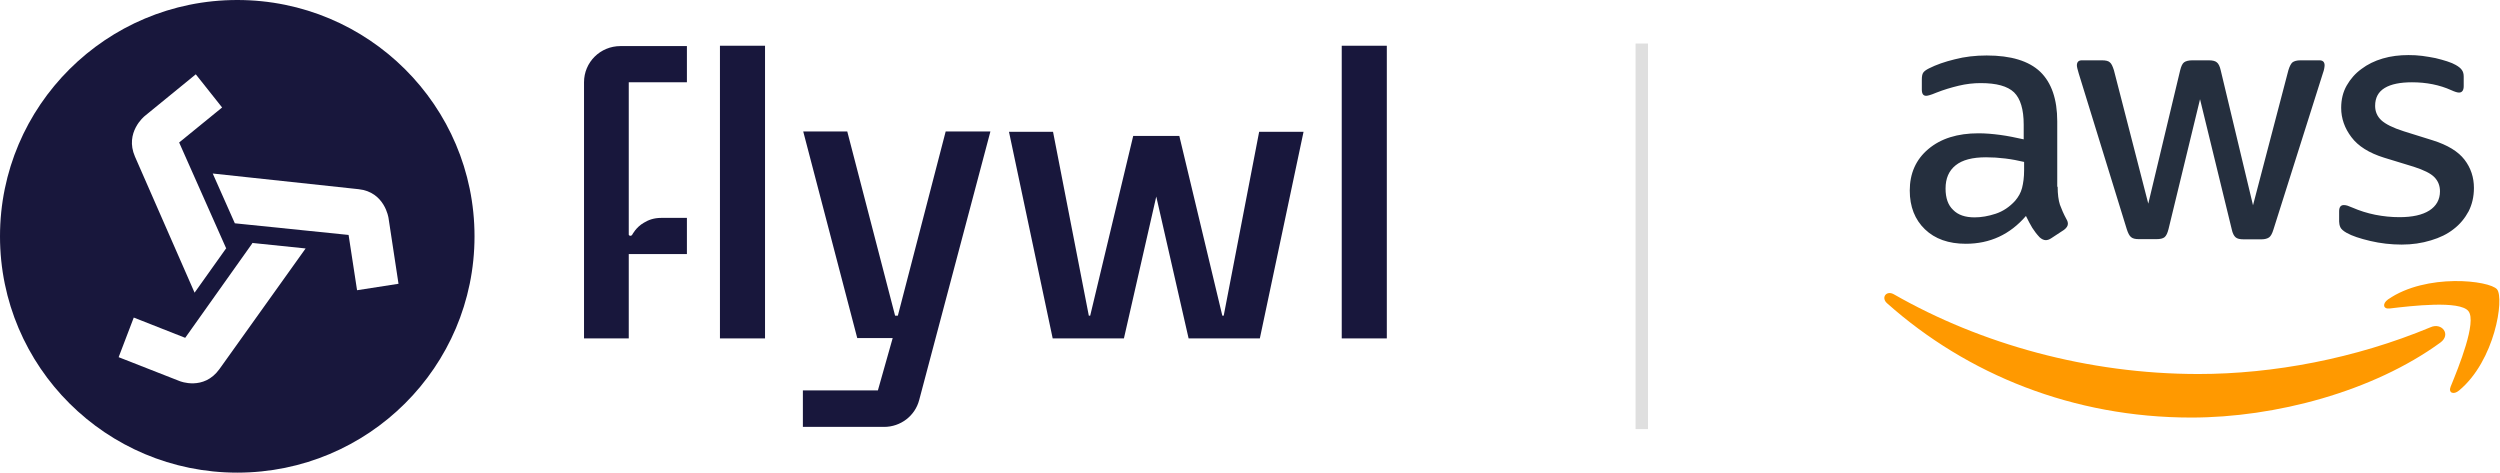 <svg width="402" height="76" viewBox="0 0 402 76" fill="none" xmlns="http://www.w3.org/2000/svg">
<path fill-rule="evenodd" clip-rule="evenodd" d="M38.151 0C17.081 0 0 17.013 0 38C0 58.987 17.081 76 38.151 76C59.222 76 76.303 58.987 76.303 38C76.303 17.013 59.222 0 38.151 0ZM56.053 37.778L37.71 35.901H37.759L34.207 27.901L57.658 30.42C61.891 30.864 62.475 35.062 62.475 35.062L64.08 45.631L57.415 46.668L56.053 37.778ZM36.397 40.001L28.807 22.913L35.716 17.283L31.483 11.949L23.26 18.666C23.26 18.666 20 21.283 21.703 25.185L31.288 47.063L36.348 39.951L36.397 40.001ZM29.78 54.323L40.581 39.112L40.532 39.062L49.144 39.951L35.278 59.36C32.748 62.867 28.904 61.286 28.904 61.286L19.076 57.434L21.509 51.063L29.78 54.323Z" fill="#18173C"/>
<path d="M123.017 7.355H115.768V54.416H123.017V7.355Z" fill="#18173C"/>
<path d="M144.374 50.762H143.932L136.24 21.141H129.159L137.845 54.361H143.544L141.165 62.776H129.103V68.645H142.161C144.817 68.645 147.14 66.874 147.805 64.327L159.258 21.141H152.065L144.374 50.762Z" fill="#18173C"/>
<path d="M196.772 50.762H196.55L189.634 21.861H182.219L175.303 50.762H175.082L169.328 21.196H162.245L169.272 54.416H180.726L185.927 31.605L191.128 54.416H202.582L209.609 21.196H202.471L196.772 50.762Z" fill="#18173C"/>
<path d="M223 7.355H215.751V54.416H223V7.355Z" fill="#18173C"/>
<path d="M93.911 13.223V54.416H101.104V40.852H110.455V35.038H106.305C105.143 35.038 104.258 35.37 103.539 35.813C102.267 36.533 101.658 37.751 101.658 37.751C101.658 37.751 101.547 37.917 101.381 37.917C101.159 37.917 101.104 37.751 101.104 37.751V13.223H110.455V7.41H99.776C96.512 7.41 93.911 10.012 93.911 13.223Z" fill="#18173C"/>
<line x1="264" y1="7" x2="264" y2="69" stroke="#DFDFDF" stroke-width="2"/>
<path d="M330.871 30.025C330.871 31.225 331.003 32.197 331.233 32.91C331.496 33.624 331.825 34.402 332.285 35.245C332.45 35.504 332.516 35.763 332.516 35.99C332.516 36.314 332.318 36.638 331.891 36.963L329.818 38.324C329.522 38.519 329.226 38.616 328.963 38.616C328.634 38.616 328.305 38.454 327.976 38.162C327.516 37.676 327.121 37.157 326.792 36.638C326.463 36.087 326.134 35.471 325.773 34.726C323.207 37.708 319.983 39.199 316.102 39.199C313.339 39.199 311.135 38.421 309.523 36.865C307.912 35.309 307.089 33.235 307.089 30.641C307.089 27.886 308.076 25.649 310.083 23.963C312.089 22.277 314.753 21.435 318.141 21.435C319.26 21.435 320.411 21.532 321.628 21.694C322.845 21.856 324.095 22.115 325.411 22.407V20.041C325.411 17.577 324.884 15.859 323.865 14.854C322.812 13.849 321.036 13.363 318.503 13.363C317.352 13.363 316.168 13.492 314.951 13.784C313.734 14.076 312.55 14.432 311.398 14.886C310.872 15.113 310.477 15.243 310.247 15.308C310.017 15.373 309.852 15.405 309.721 15.405C309.26 15.405 309.03 15.081 309.03 14.4V12.812C309.03 12.293 309.096 11.904 309.26 11.677C309.425 11.45 309.721 11.223 310.181 10.996C311.332 10.413 312.714 9.926 314.326 9.537C315.938 9.116 317.648 8.921 319.457 8.921C323.371 8.921 326.233 9.797 328.075 11.547C329.884 13.298 330.805 15.956 330.805 19.522V30.025H330.871ZM317.516 34.953C318.602 34.953 319.72 34.758 320.904 34.369C322.089 33.98 323.141 33.267 324.029 32.294C324.556 31.678 324.95 30.998 325.148 30.22C325.345 29.442 325.477 28.502 325.477 27.399V26.038C324.523 25.811 323.503 25.616 322.45 25.487C321.398 25.357 320.378 25.292 319.358 25.292C317.155 25.292 315.543 25.714 314.457 26.589C313.372 27.464 312.846 28.696 312.846 30.317C312.846 31.841 313.24 32.975 314.063 33.753C314.852 34.564 316.003 34.953 317.516 34.953ZM343.93 38.454C343.337 38.454 342.943 38.357 342.68 38.13C342.416 37.935 342.186 37.481 341.989 36.865L334.259 11.807C334.062 11.158 333.963 10.737 333.963 10.51C333.963 9.991 334.226 9.699 334.752 9.699H337.976C338.601 9.699 339.028 9.797 339.259 10.024C339.522 10.218 339.719 10.672 339.917 11.288L345.443 32.748L350.574 11.288C350.738 10.639 350.936 10.218 351.199 10.024C351.462 9.829 351.923 9.699 352.515 9.699H355.146C355.771 9.699 356.199 9.797 356.462 10.024C356.725 10.218 356.955 10.672 357.087 11.288L362.284 33.008L367.974 11.288C368.172 10.639 368.402 10.218 368.632 10.024C368.895 9.829 369.323 9.699 369.915 9.699H372.974C373.5 9.699 373.796 9.959 373.796 10.51C373.796 10.672 373.764 10.834 373.731 11.028C373.698 11.223 373.632 11.482 373.5 11.839L365.573 36.898C365.376 37.546 365.146 37.968 364.882 38.162C364.619 38.357 364.192 38.486 363.633 38.486H360.804C360.179 38.486 359.751 38.389 359.488 38.162C359.225 37.935 358.995 37.514 358.863 36.865L353.765 15.956L348.699 36.833C348.535 37.481 348.337 37.903 348.074 38.13C347.811 38.357 347.35 38.454 346.758 38.454H343.93ZM386.197 39.329C384.487 39.329 382.776 39.135 381.132 38.746C379.487 38.357 378.204 37.935 377.349 37.449C376.823 37.157 376.461 36.833 376.329 36.541C376.198 36.249 376.132 35.925 376.132 35.633V33.98C376.132 33.299 376.395 32.975 376.888 32.975C377.086 32.975 377.283 33.008 377.481 33.072C377.678 33.137 377.974 33.267 378.303 33.397C379.421 33.883 380.638 34.272 381.921 34.531C383.237 34.791 384.52 34.92 385.835 34.92C387.908 34.92 389.519 34.564 390.638 33.85C391.756 33.137 392.348 32.1 392.348 30.771C392.348 29.863 392.052 29.118 391.46 28.502C390.868 27.886 389.75 27.335 388.138 26.816L383.368 25.357C380.967 24.611 379.191 23.509 378.105 22.05C377.02 20.624 376.461 19.036 376.461 17.35C376.461 15.988 376.757 14.789 377.349 13.752C377.941 12.714 378.73 11.807 379.717 11.093C380.704 10.348 381.822 9.797 383.138 9.408C384.454 9.019 385.835 8.857 387.283 8.857C388.006 8.857 388.763 8.889 389.486 8.986C390.243 9.083 390.934 9.213 391.625 9.343C392.282 9.505 392.907 9.667 393.499 9.862C394.092 10.056 394.552 10.251 394.881 10.445C395.341 10.704 395.67 10.964 395.868 11.255C396.065 11.515 396.164 11.871 396.164 12.325V13.849C396.164 14.53 395.901 14.886 395.407 14.886C395.144 14.886 394.716 14.757 394.157 14.497C392.282 13.654 390.177 13.233 387.842 13.233C385.967 13.233 384.487 13.525 383.467 14.141C382.447 14.757 381.921 15.697 381.921 17.026C381.921 17.933 382.25 18.712 382.908 19.327C383.566 19.943 384.783 20.559 386.526 21.11L391.197 22.569C393.565 23.315 395.276 24.352 396.295 25.681C397.315 27.01 397.808 28.534 397.808 30.22C397.808 31.614 397.512 32.878 396.953 33.98C396.361 35.082 395.572 36.055 394.552 36.833C393.532 37.643 392.315 38.227 390.901 38.648C389.421 39.102 387.875 39.329 386.197 39.329Z" fill="#252F3E"/>
<path fill-rule="evenodd" clip-rule="evenodd" d="M392.414 55.084C381.592 62.962 365.869 67.143 352.35 67.143C333.404 67.143 316.332 60.238 303.438 48.763C302.418 47.855 303.339 46.623 304.557 47.336C318.503 55.311 335.706 60.141 353.501 60.141C365.507 60.141 378.698 57.677 390.835 52.62C392.644 51.81 394.19 53.787 392.414 55.084Z" fill="#FF9900"/>
<path fill-rule="evenodd" clip-rule="evenodd" d="M396.92 50.027C395.539 48.276 387.776 49.184 384.256 49.605C383.204 49.735 383.039 48.827 383.993 48.147C390.177 43.868 400.341 45.099 401.525 46.526C402.71 47.985 401.196 58.002 395.407 62.799C394.519 63.545 393.664 63.156 394.059 62.184C395.374 58.974 398.302 51.745 396.92 50.027Z" fill="#FF9900"/>
</svg>
